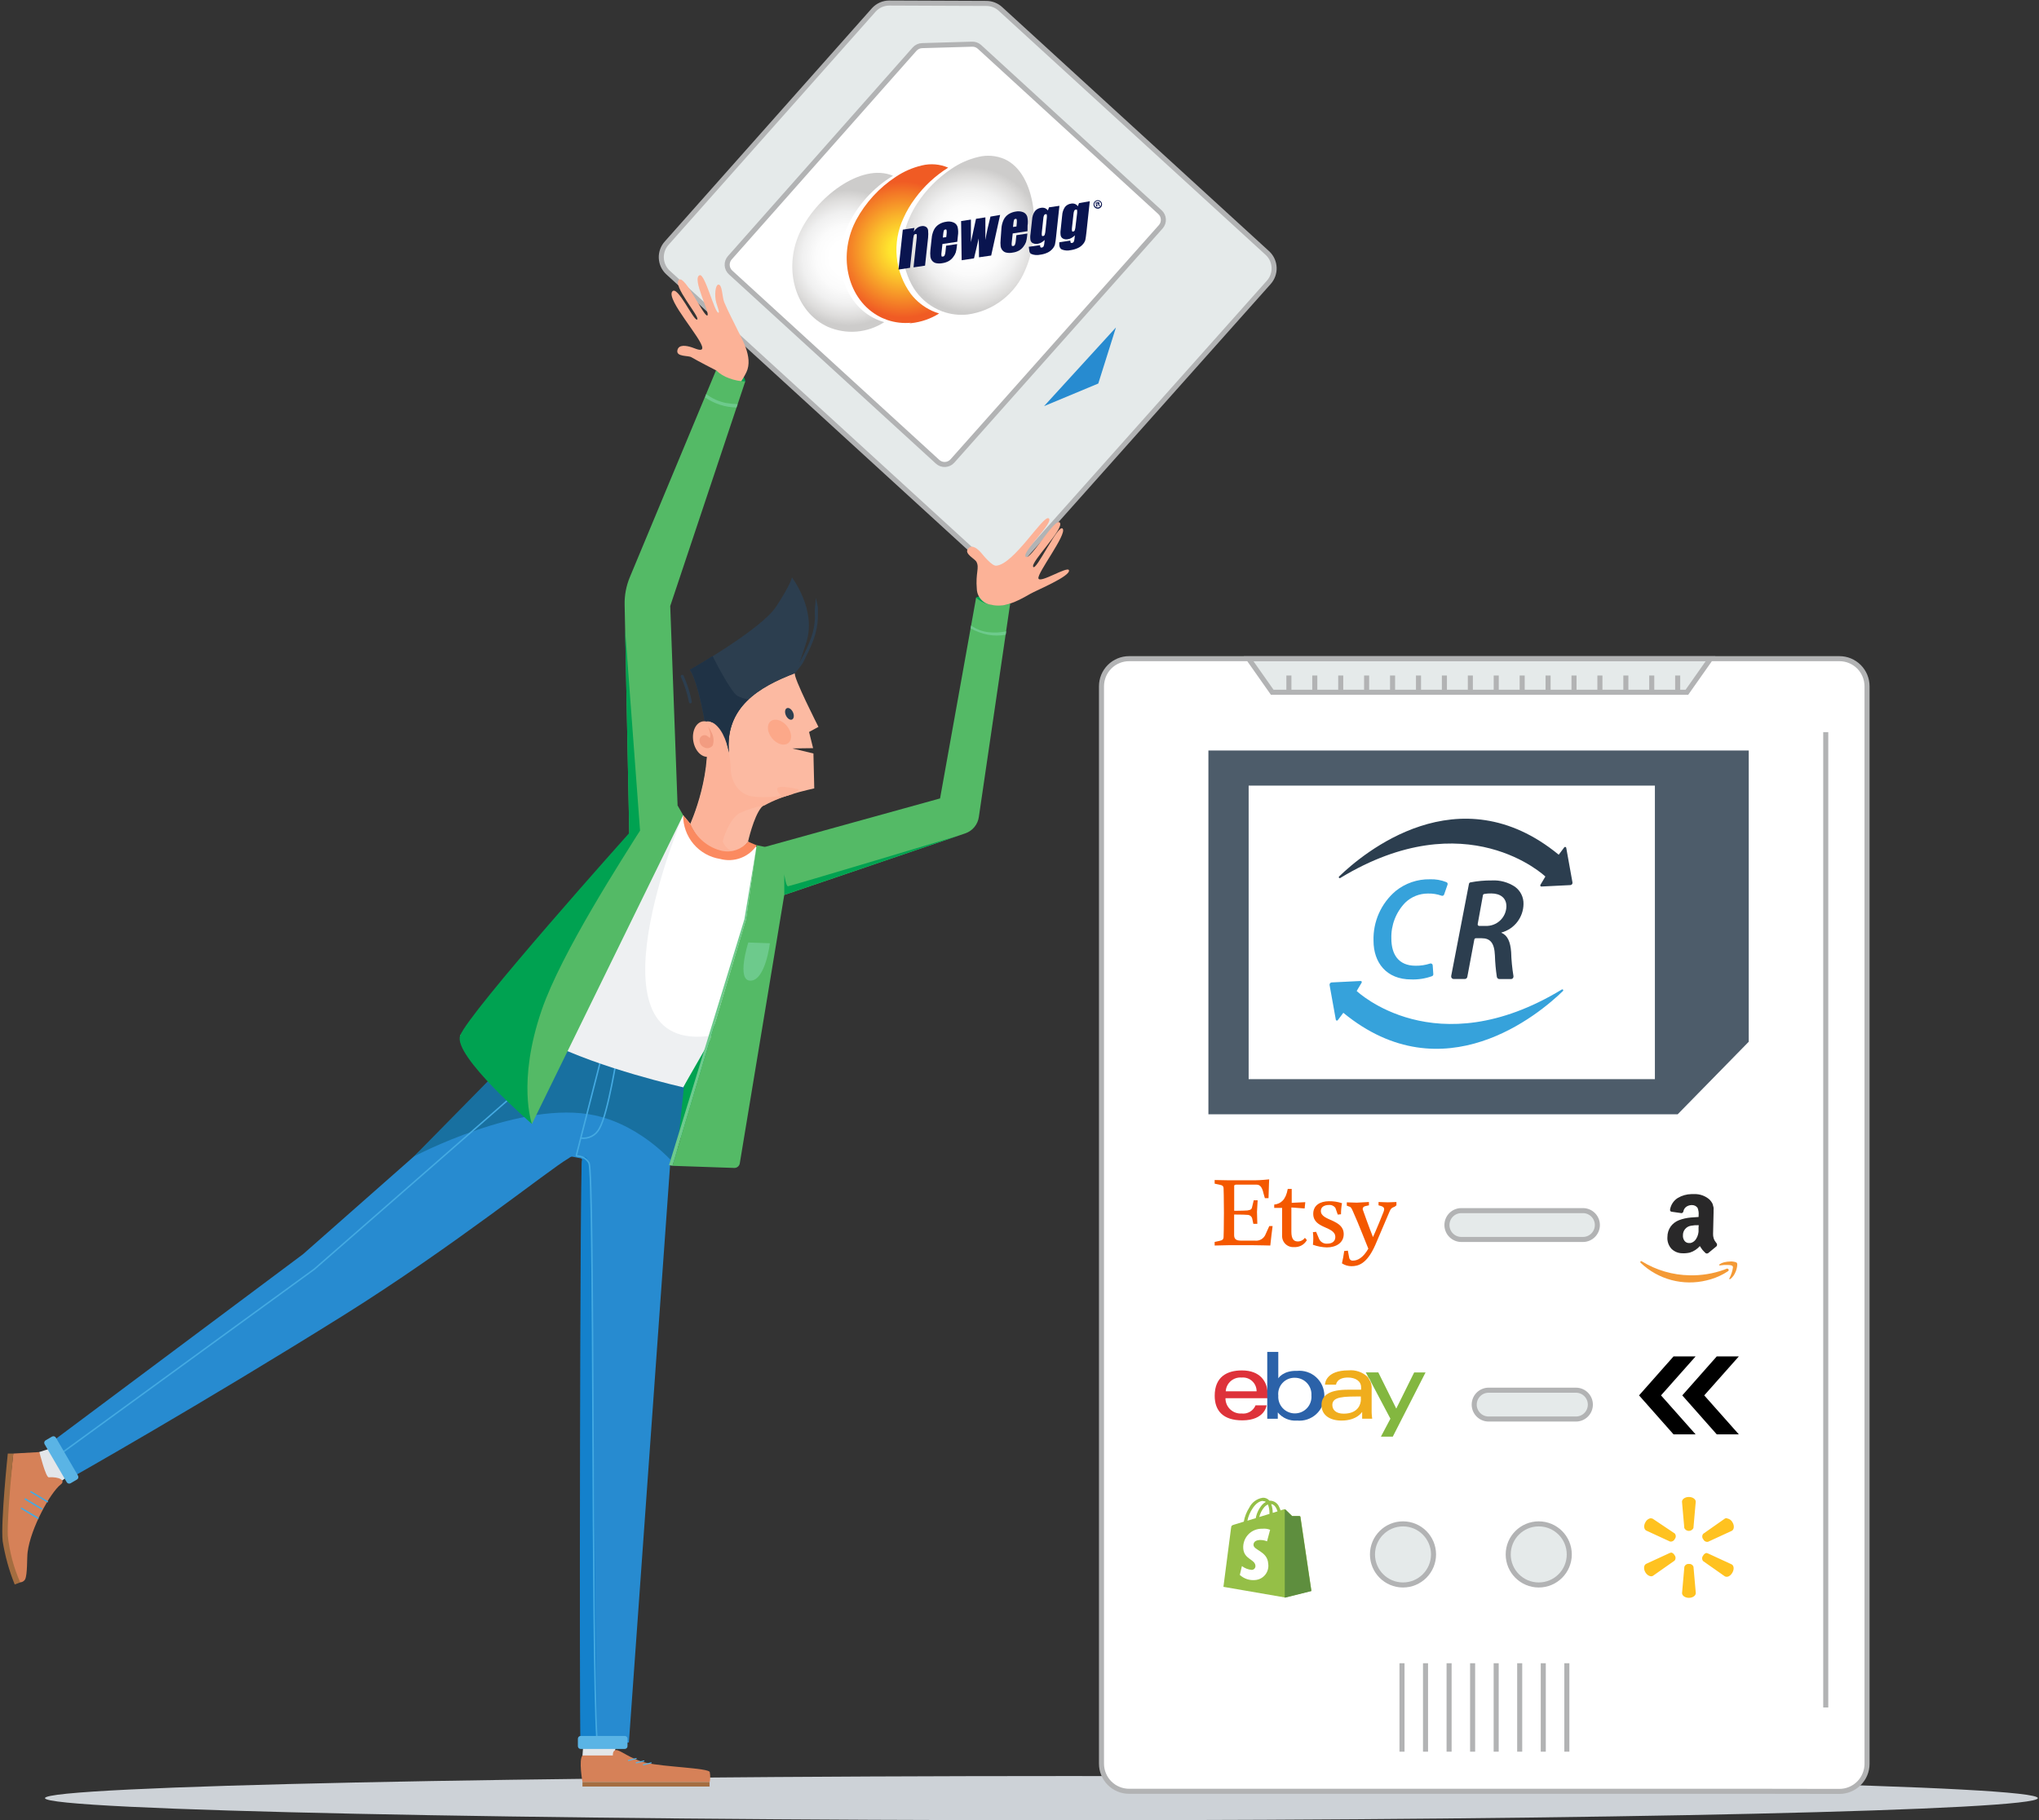 <svg width="448" height="400" viewBox="0 0 448 400" fill="none" xmlns="http://www.w3.org/2000/svg">
<rect x="0" y="0" width="448" height="400" fill="#333333" stroke="none"/>
<g clip-path="url(#clip0_11337_365251)">
<path d="M447.744 395.168C447.744 397.839 352.447 400.024 234.88 400.024C117.314 400.024 9.888 397.863 9.888 395.168C9.888 392.473 117.314 390.312 234.88 390.312C352.447 390.312 447.744 392.498 447.744 395.168Z" fill="#CDD2D7"/>
<path d="M278.544 55.685L219.816 1.967C218.979 1.195 217.885 0.762 216.747 0.753L195.412 0.668C194.772 0.665 194.137 0.796 193.55 1.053C192.963 1.31 192.436 1.688 192.004 2.161L146.496 53.415C145.676 54.313 145.246 55.501 145.301 56.716C145.355 57.932 145.89 59.076 146.787 59.897L217.135 124.237C218.033 125.058 219.22 125.488 220.434 125.434C221.649 125.379 222.792 124.844 223.612 123.946L278.787 62.034C279.573 61.149 279.986 59.994 279.941 58.81C279.896 57.627 279.396 56.507 278.544 55.685Z" fill="#E5EAEA" stroke="#B2B3B4" stroke-width="1.11" stroke-miterlimit="10"/>
<path d="M254.857 46.617L215.183 10.283C214.956 10.082 214.691 9.927 214.403 9.83C214.116 9.732 213.812 9.692 213.509 9.712L202.593 10.028C202.28 10.038 201.971 10.112 201.688 10.245C201.404 10.379 201.151 10.569 200.943 10.805L160.348 56.656C159.948 57.107 159.742 57.697 159.774 58.3C159.805 58.901 160.073 59.467 160.518 59.873L206.001 101.476C206.226 101.681 206.488 101.84 206.775 101.943C207.061 102.045 207.365 102.09 207.668 102.074C207.972 102.059 208.269 101.982 208.543 101.85C208.817 101.718 209.062 101.533 209.264 101.306L255.027 49.846C255.43 49.394 255.638 48.801 255.607 48.196C255.575 47.591 255.305 47.023 254.857 46.617Z" fill="white" stroke="#B2B3B4" stroke-width="1.11" stroke-miterlimit="10"/>
<path d="M245.19 71.965L229.398 89.252L241.309 84.287L245.19 71.965Z" fill="#278BD0"/>
<path d="M186.195 49.772C188.361 45.152 191.842 41.275 196.201 38.628C189.203 35.653 179.063 43.483 175.582 51.435C172.101 59.386 174.854 68.612 181.865 71.817C183.859 72.686 186.036 73.047 188.203 72.869C190.37 72.691 192.459 71.979 194.285 70.798C193.67 70.627 193.07 70.408 192.49 70.142C185.455 66.913 182.653 57.784 186.195 49.772Z" fill="url(#paint0_radial_11337_365251)"/>
<path d="M200.131 64.608C198.388 62.225 197.318 59.416 197.034 56.477C196.75 53.538 197.263 50.576 198.518 47.903C199.201 46.382 200.052 44.94 201.053 43.606C203.03 40.912 205.499 38.617 208.33 36.844C206.506 36.058 204.475 35.887 202.545 36.359C200.507 36.839 198.572 37.682 196.832 38.847C193.169 41.255 190.163 44.539 188.087 48.401C187.905 48.765 187.723 49.13 187.565 49.481C184.024 57.542 186.825 66.659 193.836 69.876C194.2 70.034 194.552 70.18 194.928 70.313C196.634 70.896 198.446 71.103 200.24 70.92L199.731 71.017H200.204C202.385 70.787 204.484 70.061 206.341 68.893C205.811 68.734 205.292 68.54 204.788 68.31C202.963 67.466 201.365 66.197 200.131 64.608Z" fill="url(#paint1_radial_11337_365251)"/>
<path d="M220.738 34.974C218.915 34.181 216.882 34.01 214.953 34.489C212.811 34.994 210.783 35.895 208.973 37.147C206.014 39.143 203.482 41.71 201.526 44.698C200.902 45.653 200.354 46.655 199.889 47.697C198.737 50.18 198.215 52.91 198.369 55.644C198.524 58.377 199.35 61.031 200.774 63.369C202.086 65.423 203.96 67.057 206.171 68.079C206.45 68.212 206.729 68.322 207.02 68.431C208.795 69.084 210.695 69.321 212.575 69.123C215.372 68.745 218.02 67.636 220.251 65.908C222.483 64.179 224.22 61.892 225.287 59.278C228.828 51.229 227.749 38.179 220.738 34.974Z" fill="url(#paint2_radial_11337_365251)"/>
<path d="M200.919 50.088L200.774 50.902C200.97 50.581 201.225 50.301 201.526 50.076C201.802 49.877 202.123 49.748 202.46 49.7C202.809 49.624 203.173 49.685 203.479 49.87C203.6 49.955 203.701 50.065 203.777 50.193C203.852 50.321 203.899 50.463 203.915 50.61C203.97 51.151 203.97 51.696 203.915 52.237L203.248 58.38L200.713 58.756L201.368 52.686C201.423 52.321 201.444 51.951 201.429 51.581C201.429 51.46 201.307 51.411 201.138 51.436C201.059 51.445 200.984 51.476 200.922 51.525C200.86 51.574 200.813 51.64 200.786 51.715C200.683 52.113 200.618 52.519 200.592 52.929L199.949 58.853L197.414 59.242L198.36 50.477L200.919 50.088Z" fill="#09144F"/>
<path d="M207.905 52.104L207.978 51.461C208.018 51.17 208.018 50.877 207.978 50.587C207.974 50.558 207.964 50.531 207.949 50.507C207.933 50.483 207.912 50.462 207.888 50.447C207.864 50.432 207.836 50.423 207.808 50.42C207.779 50.416 207.75 50.419 207.723 50.429C207.653 50.433 207.584 50.455 207.525 50.493C207.466 50.532 207.417 50.585 207.384 50.647C207.297 50.948 207.244 51.257 207.226 51.57L207.165 52.213L207.905 52.104ZM210.331 53.136L207.068 53.621L206.862 55.515C206.819 55.764 206.819 56.019 206.862 56.268C206.862 56.377 206.996 56.413 207.153 56.389C207.238 56.381 207.32 56.351 207.39 56.302C207.46 56.253 207.516 56.187 207.554 56.11C207.665 55.823 207.731 55.52 207.748 55.212L207.869 53.998L210.295 53.633L210.222 54.277C210.181 54.688 210.104 55.094 209.991 55.491C209.862 55.852 209.674 56.188 209.434 56.486C209.172 56.848 208.837 57.15 208.451 57.373C208.018 57.61 207.545 57.766 207.056 57.834C206.6 57.924 206.13 57.924 205.674 57.834C205.33 57.761 205.022 57.572 204.8 57.3C204.604 57.045 204.474 56.744 204.424 56.426C204.368 55.938 204.368 55.445 204.424 54.957L204.703 52.395C204.75 51.752 204.915 51.122 205.188 50.538C205.432 50.043 205.805 49.624 206.268 49.324C206.746 49.02 207.284 48.821 207.845 48.741C208.418 48.614 209.017 48.673 209.555 48.911C209.757 49.003 209.938 49.138 210.084 49.305C210.23 49.473 210.339 49.669 210.404 49.882C210.548 50.52 210.568 51.179 210.464 51.825L210.331 53.136Z" fill="#09144F"/>
<path d="M219.743 47.236L217.778 56.159L215.098 56.547C215.098 56.547 215.098 56.547 215.098 56.462C215.098 55.431 215.098 54.035 215.037 52.408C214.867 53.197 214.673 53.998 214.467 54.836L214.006 56.778L211.289 57.191L211.168 48.584L213.327 48.256C213.327 48.475 213.327 50.138 213.327 53.209C213.4 52.869 213.776 51.157 214.443 48.086L216.505 47.77V52.736C216.747 51.23 217.123 49.531 217.621 47.6L219.743 47.236Z" fill="#09144F"/>
<path d="M223.334 49.772L223.395 49.129C223.433 48.839 223.433 48.545 223.395 48.255C223.391 48.226 223.381 48.199 223.365 48.175C223.35 48.151 223.329 48.131 223.305 48.116C223.28 48.1 223.253 48.091 223.224 48.088C223.196 48.084 223.167 48.088 223.14 48.097C223.069 48.1 223 48.122 222.941 48.16C222.881 48.199 222.833 48.252 222.8 48.315C222.714 48.616 222.661 48.925 222.643 49.238L222.57 49.881L223.334 49.772ZM225.76 50.804L222.509 51.302L222.303 53.196C222.26 53.444 222.26 53.699 222.303 53.948C222.303 54.057 222.437 54.094 222.594 54.069C222.68 54.062 222.762 54.033 222.832 53.984C222.902 53.935 222.958 53.868 222.994 53.79C223.107 53.507 223.172 53.208 223.189 52.904L223.31 51.69L225.736 51.326L225.663 51.969C225.622 52.38 225.545 52.786 225.432 53.183C225.3 53.542 225.112 53.878 224.874 54.179C224.612 54.539 224.277 54.841 223.892 55.065C223.459 55.301 222.986 55.453 222.497 55.514C222.037 55.61 221.562 55.61 221.102 55.514C220.759 55.442 220.45 55.253 220.229 54.98C220.032 54.73 219.902 54.433 219.853 54.118C219.799 53.63 219.799 53.137 219.853 52.649L220.035 50.136C220.082 49.497 220.246 48.871 220.52 48.291C220.76 47.797 221.129 47.378 221.587 47.077C222.067 46.776 222.604 46.578 223.164 46.494C223.733 46.379 224.324 46.434 224.862 46.652C225.065 46.746 225.246 46.883 225.393 47.052C225.539 47.222 225.648 47.421 225.711 47.636C225.853 48.273 225.873 48.932 225.772 49.578L225.76 50.804Z" fill="#09144F"/>
<path d="M229.992 47.94C230.031 47.69 230.031 47.436 229.992 47.187C229.992 47.082 229.903 47.041 229.725 47.066C229.655 47.076 229.589 47.104 229.532 47.146C229.474 47.189 229.429 47.244 229.398 47.308C229.294 47.546 229.237 47.802 229.228 48.061L228.913 50.987C228.877 51.236 228.877 51.49 228.913 51.739C228.913 51.849 229.034 51.897 229.179 51.873C229.256 51.862 229.329 51.832 229.39 51.785C229.452 51.739 229.501 51.677 229.531 51.606C229.632 51.291 229.693 50.965 229.713 50.635L229.992 47.94ZM232.77 45.232L232.042 51.982C231.993 52.577 231.907 53.169 231.787 53.754C231.679 54.091 231.502 54.401 231.266 54.665C230.969 55.017 230.601 55.303 230.186 55.502C229.666 55.749 229.108 55.908 228.537 55.976C227.906 56.116 227.249 56.069 226.645 55.842C226.505 55.776 226.387 55.674 226.301 55.546C226.216 55.417 226.167 55.268 226.159 55.114L226.038 54.24L228.537 53.876C228.496 54.272 228.609 54.45 228.876 54.41C228.956 54.403 229.033 54.379 229.102 54.339C229.171 54.299 229.231 54.245 229.277 54.179C229.382 53.937 229.443 53.678 229.458 53.414L229.531 52.735C229.314 52.961 229.065 53.153 228.791 53.305C228.555 53.441 228.296 53.531 228.027 53.572C227.66 53.652 227.277 53.609 226.936 53.451C226.805 53.382 226.69 53.286 226.6 53.169C226.51 53.051 226.447 52.916 226.414 52.771C226.341 52.333 226.341 51.886 226.414 51.448L226.766 48.267C226.799 47.603 227.013 46.961 227.384 46.41C227.723 45.995 228.211 45.729 228.743 45.669C229.027 45.618 229.32 45.643 229.592 45.742C229.851 45.846 230.074 46.024 230.235 46.252L230.489 45.56L232.77 45.232Z" fill="#09144F"/>
<path d="M236.652 46.932C236.687 46.682 236.687 46.429 236.652 46.179C236.652 46.07 236.53 46.033 236.373 46.058C236.301 46.065 236.233 46.09 236.174 46.131C236.115 46.171 236.066 46.225 236.033 46.288C235.937 46.529 235.879 46.783 235.863 47.041L235.536 49.991C235.498 50.24 235.498 50.494 235.536 50.744C235.536 50.853 235.657 50.901 235.802 50.877C235.878 50.867 235.949 50.837 236.009 50.79C236.069 50.743 236.115 50.681 236.142 50.61C236.244 50.296 236.306 49.969 236.324 49.639L236.652 46.932ZM239.441 44.225L238.713 50.986C238.616 51.909 238.519 52.492 238.459 52.759C238.353 53.097 238.175 53.407 237.937 53.669C237.642 54.02 237.273 54.302 236.858 54.495C236.336 54.74 235.78 54.904 235.208 54.98C234.577 55.122 233.918 55.071 233.316 54.835C232.855 54.616 232.673 54.094 232.746 53.244L235.172 52.868C235.172 53.269 235.245 53.451 235.511 53.402C235.592 53.393 235.669 53.367 235.738 53.325C235.807 53.283 235.866 53.226 235.912 53.159C236.013 52.916 236.075 52.658 236.094 52.395L236.166 51.715C235.95 51.944 235.7 52.141 235.426 52.297C235.19 52.432 234.931 52.523 234.662 52.565C234.295 52.646 233.911 52.603 233.571 52.443C233.442 52.374 233.329 52.28 233.239 52.165C233.149 52.05 233.085 51.917 233.049 51.775C232.978 51.341 232.978 50.898 233.049 50.464L233.377 47.344C233.41 46.681 233.624 46.038 233.995 45.487C234.335 45.073 234.822 44.808 235.354 44.747C235.634 44.694 235.924 44.719 236.191 44.819C236.446 44.924 236.665 45.102 236.821 45.329L237.076 44.637L239.441 44.225Z" fill="#09144F"/>
<path d="M241.042 44.007C241.165 43.986 241.29 43.99 241.412 44.019C241.533 44.048 241.647 44.1 241.748 44.174C241.848 44.248 241.933 44.34 241.997 44.447C242.061 44.554 242.104 44.673 242.121 44.796C242.139 44.918 242.132 45.042 242.101 45.161C242.07 45.28 242.015 45.391 241.939 45.488C241.829 45.637 241.677 45.749 241.503 45.811C241.328 45.873 241.14 45.882 240.96 45.836C240.781 45.791 240.619 45.693 240.496 45.555C240.372 45.418 240.292 45.246 240.266 45.063C240.242 44.89 240.267 44.713 240.338 44.553C240.407 44.401 240.516 44.271 240.654 44.177C240.771 44.096 240.903 44.038 241.042 44.007ZM241.115 44.189C241.011 44.2 240.911 44.232 240.821 44.284C240.731 44.337 240.653 44.408 240.593 44.493C240.479 44.65 240.431 44.846 240.46 45.039C240.506 45.218 240.616 45.373 240.77 45.476C240.923 45.578 241.109 45.621 241.291 45.596C241.474 45.57 241.641 45.478 241.761 45.338C241.88 45.197 241.944 45.017 241.939 44.833C241.92 44.693 241.861 44.563 241.77 44.456C241.687 44.352 241.578 44.273 241.454 44.226C241.346 44.186 241.229 44.174 241.115 44.189ZM240.86 45.488L240.727 44.517L241.187 44.456C241.23 44.438 241.275 44.429 241.321 44.429C241.367 44.429 241.412 44.438 241.454 44.456C241.484 44.477 241.509 44.505 241.528 44.536C241.546 44.567 241.559 44.602 241.563 44.638C241.577 44.669 241.584 44.702 241.584 44.736C241.584 44.769 241.577 44.802 241.563 44.833C241.517 44.891 241.453 44.933 241.381 44.954C241.417 44.945 241.455 44.945 241.491 44.954L241.624 45.112L241.77 45.294H241.527L241.418 45.148C241.375 45.084 241.321 45.026 241.26 44.978C241.209 44.959 241.153 44.959 241.102 44.978V45.379H240.908L240.86 45.488ZM240.981 44.905H241.139C241.194 44.921 241.253 44.921 241.309 44.905C241.317 44.889 241.322 44.87 241.322 44.851C241.322 44.832 241.317 44.813 241.309 44.796C241.306 44.778 241.3 44.761 241.289 44.746C241.279 44.731 241.264 44.719 241.248 44.711C241.196 44.698 241.142 44.698 241.09 44.711H240.908V44.978L240.981 44.905Z" fill="#09144F"/>
<path d="M214.468 131.387C214.468 130.622 221.963 131.46 221.951 132.783C221.939 134.106 214.371 134.422 214.468 131.387Z" fill="#00A251"/>
<path d="M163.732 83.872C163.732 83.872 163.938 82.756 161.694 81.165C159.45 79.575 160.845 85.329 163.732 83.872Z" fill="#00A251"/>
<path d="M8.602 319.114L12.398 317.9L15.115 324.225L11.283 327.236L8.068 324.516L8.602 319.114Z" fill="#E3E6E9"/>
<path d="M166.255 206.921C165.648 207.431 153.677 250.162 153.677 250.162L130.717 249.227L115.726 219.57L140.99 199.795L166.255 206.921Z" fill="#00A251"/>
<path d="M170.124 174.81C170.124 174.81 168.535 173.839 168.911 172.977C169.287 172.115 173.678 172.977 173.678 172.977C173.678 172.977 173.447 173.802 170.124 174.81Z" fill="#FCB399"/>
<path d="M128.194 382.933L127.976 385.81L134.816 386.053L135.144 384.887L135.423 382.229L128.194 382.933Z" fill="#E3E6E9"/>
<path d="M135.278 384.62C136.26 384.462 138.286 386.538 142.082 387.424C145.878 388.31 155.703 388.553 155.945 389.439C156.078 390.158 156.078 390.894 155.945 391.612H127.976C127.976 391.612 127.103 386.756 127.976 385.797H134.659C134.659 385.797 134.55 384.729 135.278 384.62Z" fill="#D68158"/>
<path d="M139.777 387.423L141.475 386.998" stroke="#5AB4E5" stroke-width="0.23" stroke-miterlimit="10" stroke-linecap="round"/>
<path d="M141.366 387.849L143.064 387.424" stroke="#5AB4E5" stroke-width="0.23" stroke-miterlimit="10" stroke-linecap="round"/>
<path d="M149.153 233.554L135.629 231.199L135.52 231.527L118.151 226.137L108.69 238.495L66.579 275.63L10.203 317.754L15.334 324.929C15.334 324.929 43.958 308.771 75.7 288.923C99.448 274.064 120.953 256.813 124.822 254.628C125.162 254.434 125.404 254.131 125.78 254.203L127.587 254.556C127.689 254.573 127.779 254.631 127.838 254.715C127.897 254.799 127.92 254.903 127.903 255.005C127.478 257.566 127.66 383.854 127.66 383.854L138.176 382.932L147.879 246.968L149.153 233.554Z" fill="#278BD0"/>
<path d="M129.48 257.36C129.104 252.055 127.855 255.066 127.855 255.066C127.43 257.627 127.273 378.586 127.539 382.835C129.274 382.604 131.178 382.277 131.178 382.277C131.178 382.277 129.856 262.617 129.48 257.36Z" fill="#1481CC"/>
<path d="M148.474 256.146C148.474 256.146 141.427 247.491 130.778 245.136C114.658 241.579 90.922 254.167 90.922 254.167L115.726 228.941L150.56 236.079L148.474 256.146Z" fill="#1870A0"/>
<path d="M135.665 231.49C135.665 231.49 133.615 244.662 131.711 247.988C131.331 248.736 130.723 249.344 129.975 249.724C129.227 250.103 128.378 250.235 127.551 250.1" stroke="#44AAE2" stroke-width="0.32" stroke-miterlimit="10"/>
<path d="M132.585 230.652L126.641 253.863C126.634 253.882 126.631 253.903 126.632 253.923C126.634 253.944 126.64 253.964 126.651 253.981C126.661 253.999 126.676 254.014 126.693 254.025C126.71 254.036 126.73 254.043 126.75 254.045C127.293 254.044 127.826 254.187 128.295 254.46C128.764 254.733 129.152 255.127 129.419 255.599C130.632 258.258 129.928 362.549 131.153 382.227" stroke="#44AAE2" stroke-width="0.32" stroke-miterlimit="10"/>
<path d="M125.271 229.791L69.078 278.908L12.096 320.389" stroke="#44AAE2" stroke-width="0.32" stroke-miterlimit="10"/>
<path d="M137.254 381.5H127.587C127.246 381.5 126.969 381.777 126.969 382.119V383.746C126.969 384.088 127.246 384.365 127.587 384.365H137.254C137.596 384.365 137.873 384.088 137.873 383.746V382.119C137.873 381.777 137.596 381.5 137.254 381.5Z" fill="#5AB4E5"/>
<path d="M17.138 324.303L12.274 315.941C12.102 315.646 11.723 315.546 11.428 315.718L10.024 316.536C9.729 316.708 9.629 317.087 9.8 317.383L14.665 325.744C14.836 326.04 15.215 326.14 15.51 325.968L16.915 325.149C17.21 324.977 17.31 324.598 17.138 324.303Z" fill="#5AB4E5"/>
<path d="M138.079 386.89L139.777 386.465" stroke="#5AB4E5" stroke-width="0.23" stroke-miterlimit="10" stroke-linecap="round"/>
<path d="M166.764 186.477L164.339 184.972C164.339 184.972 162.944 189.912 157.352 188.237C152.901 186.902 151.664 181.05 151.664 181.05L150.075 179.145L138.577 191.017L115.726 223.26L150.087 238.944L168.693 202.064L166.764 186.477Z" fill="white"/>
<path d="M150.098 179.145C150.098 179.145 127.563 232.17 156.624 227.557L150.098 238.944C150.098 238.944 131.808 234.865 120.249 228.941C116.768 227.169 150.098 179.145 150.098 179.145Z" fill="#EEF0F2"/>
<path d="M116.866 247.018L150.099 179.145L148.862 176.984L141.014 181.622L101.062 227.57L116.866 247.018Z" fill="#54BA66"/>
<path d="M166.255 185.773L163.914 202.077L147.758 256.207L146.994 256.05L163.562 202.016L166.255 185.773Z" fill="#6DCA8C"/>
<path d="M147.697 64.073C146.351 65.858 154.308 74.525 154.308 76.456C154.308 77.415 152.488 76.456 152.003 76.334C150.875 75.97 149.08 75.594 148.825 77.026C148.571 78.459 151.251 78.094 151.906 78.507C153.192 79.272 157.328 81.396 157.328 81.396L159.754 86.167C161.561 86.167 163.198 83.436 163.987 81.821C165.624 78.446 162.701 73.991 161.779 71.964C161.427 71.175 160.045 68.626 159.123 66.416C158.65 65.287 158.723 62.386 157.789 62.556C157.206 62.665 156.915 64.838 157.376 66.513C157.716 67.727 158.153 68.686 157.849 68.723C157.049 68.832 154.878 60.055 153.725 60.48C151.918 61.148 156.151 68.978 155.411 69.33C154.672 69.682 150.56 60.553 149.213 61.463C147.576 62.677 153.895 69.718 153.18 70.216C152.464 70.713 148.85 62.531 147.697 64.073Z" fill="#FCB297"/>
<path d="M147.261 133.185L148.874 176.985C148.874 176.985 142.482 184.062 138.31 185.774L137.242 132.918C137.193 130.837 137.582 128.769 138.383 126.848L157.328 81.373C158.145 82.156 159.121 82.752 160.19 83.121C161.326 83.556 162.528 83.794 163.744 83.825L147.261 133.185Z" fill="#54BA66"/>
<path d="M206.547 175.467L168.013 186.138C168.013 186.138 167.552 193.276 171.203 197.063L212.077 183.151C212.865 182.882 213.562 182.399 214.092 181.756C214.621 181.113 214.961 180.335 215.073 179.509L221.938 132.735C220.609 133.035 219.236 133.089 217.887 132.893C216.61 132.764 215.41 132.223 214.467 131.352L206.547 175.467Z" fill="#54BA66"/>
<path d="M162.082 88.825C161.187 88.795 160.295 88.701 159.414 88.546C157.874 88.217 156.425 87.554 155.168 86.603L154.926 87.344C156.956 88.742 159.352 89.51 161.815 89.553L162.082 88.825Z" fill="#6DCA8C"/>
<path d="M168.353 186.198L168.705 186.538C171.883 191.794 170.985 190.714 172.344 196.504L162.556 255.575C162.541 255.739 162.493 255.897 162.415 256.041C162.338 256.186 162.231 256.313 162.103 256.415C161.975 256.517 161.828 256.592 161.67 256.635C161.512 256.679 161.347 256.69 161.185 256.668L147.746 256.207L163.902 202.064L166.255 185.736L168.353 186.198Z" fill="#54BA66"/>
<path d="M140.626 182.495L137.352 138.477L138.31 185.772L140.626 182.495Z" fill="#00A251"/>
<path d="M155.897 391.625H127.976V392.62H155.897V391.625Z" fill="#A46D40"/>
<path d="M230.405 113.906C229.192 113.154 222.763 124.067 218.87 124.322C217.924 124.383 216.032 122.028 215.704 121.639C214.94 120.729 213.618 119.478 212.696 120.583C211.774 121.688 214.164 122.756 214.54 123.472C215.243 124.796 214.309 125.9 214.625 129.481C214.667 130.352 215.019 131.178 215.618 131.811C216.216 132.443 217.022 132.84 217.888 132.929C220.483 133.5 222.86 132.553 226.378 130.501C227.833 129.676 235.196 126.641 234.868 125.33C234.626 124.322 228.5 128.268 228.161 127.126C227.821 125.985 234.431 117.475 233.498 116.201C232.564 114.926 227.627 125.633 227.009 124.577C226.39 123.521 233.874 116.213 232.867 114.865C231.86 113.518 226.305 123.363 225.359 122.356C224.413 121.348 231.739 114.72 230.405 113.906Z" fill="#FCB297"/>
<path d="M156.2 158.652C158.371 159.563 159.632 162.659 160.166 165.438C159.208 155.435 166.788 150.944 174.648 147.945C174.235 148.771 179.827 159.745 179.827 159.745L177.765 160.862L178.65 164.419L174.078 164.479L178.723 165.584L178.905 173.256C178.905 173.256 168.899 175.442 167.225 177.517C165.551 179.593 164.35 184.983 164.35 184.983C163.628 186.048 162.581 186.851 161.366 187.271C160.15 187.691 158.831 187.706 157.607 187.314C153.968 186.404 151.627 181.135 151.627 181.135C151.627 181.135 157.097 169.25 154.841 158.652C155.051 158.545 155.284 158.489 155.52 158.489C155.757 158.489 155.989 158.545 156.2 158.652Z" fill="#FCBAA2"/>
<path d="M179.706 135.758C179.706 135.018 179.706 134.265 179.706 133.525C179.592 132.786 179.43 132.056 179.221 131.34C179.221 132.08 179.148 132.821 179.063 133.549C178.978 134.277 179.063 135.006 179.063 135.722C179.006 137.164 178.745 138.59 178.287 139.959C177.799 141.329 177.215 142.664 176.54 143.953C176.261 144.499 175.958 145.045 175.655 145.591C176.079 144.462 176.601 142.957 177.22 140.966C179.379 133.937 174.005 126.896 174.005 126.896C174.005 126.896 173.775 128.39 170.488 133.367C167.201 138.344 151.555 147.242 151.555 147.242C151.555 147.242 152.962 148.626 154.696 157.707C154.696 158.01 154.805 158.338 154.854 158.666C155.062 158.56 155.293 158.505 155.527 158.505C155.761 158.505 155.991 158.56 156.2 158.666C158.371 159.576 159.633 162.672 160.166 165.452C159.208 155.449 166.789 150.957 174.648 147.959C175.146 147.4 175.594 146.805 176.043 146.223C176.492 145.64 176.759 144.924 177.098 144.268C177.787 142.952 178.383 141.589 178.881 140.189C179.365 138.759 179.643 137.267 179.706 135.758Z" fill="#2C3E4F"/>
<path d="M151.591 154.562C151.536 154.545 151.486 154.514 151.448 154.471C151.409 154.428 151.383 154.376 151.372 154.319C151.002 152.425 150.416 150.58 149.626 148.82C149.598 148.781 149.579 148.737 149.571 148.69C149.562 148.643 149.564 148.594 149.576 148.548C149.588 148.502 149.61 148.459 149.64 148.422C149.67 148.385 149.708 148.356 149.751 148.335C149.794 148.314 149.841 148.303 149.889 148.303C149.937 148.302 149.984 148.312 150.027 148.332C150.071 148.351 150.11 148.38 150.141 148.416C150.172 148.452 150.195 148.495 150.208 148.541C151.025 150.35 151.628 152.248 152.003 154.198C152.011 154.252 152.006 154.307 151.987 154.359C151.968 154.41 151.937 154.456 151.896 154.492C151.855 154.528 151.805 154.554 151.752 154.566C151.699 154.578 151.643 154.577 151.591 154.562Z" fill="#2C3E4F"/>
<path d="M174.027 158.126C174.453 157.93 174.541 157.213 174.224 156.525C173.907 155.837 173.305 155.438 172.88 155.635C172.454 155.831 172.365 156.548 172.682 157.236C172.999 157.924 173.601 158.323 174.027 158.126Z" fill="#2C3E4F"/>
<path d="M173.216 163.29C174.124 162.548 173.988 160.877 172.911 159.558C171.835 158.239 170.227 157.771 169.319 158.514C168.411 159.256 168.547 160.927 169.624 162.246C170.7 163.565 172.308 164.032 173.216 163.29Z" fill="#FCA889"/>
<path d="M164.399 174.811C160.821 173.597 160.566 169.433 160.566 169.433C160.535 167.661 160.303 165.897 159.875 164.177L159.802 163.91C159.571 163.109 159.196 160.05 158.844 159.333L156.139 158.69C155.949 158.603 155.742 158.559 155.533 158.559C155.323 158.559 155.117 158.603 154.926 158.69C157.182 169.288 151.712 181.172 151.712 181.172C151.712 181.172 154.138 186.441 157.692 187.351C158.762 187.645 159.895 187.624 160.954 187.291C160.767 187.09 160.55 186.918 160.311 186.781C159.622 186.358 159.093 185.717 158.807 184.96C158.807 184.62 160.178 179.898 162.592 178.66C164.294 177.863 166.098 177.308 167.953 177.009C170.06 175.85 172.311 174.976 174.648 174.411C170.961 175.175 166.521 175.503 164.399 174.811Z" fill="#FCB399"/>
<path d="M162.071 152.959C160.494 152.085 156.576 144.182 156.576 144.182C153.702 145.978 151.555 147.192 151.555 147.192C151.555 147.192 152.962 148.576 154.696 157.657C154.696 157.96 154.805 158.288 154.854 158.616C155.062 158.51 155.293 158.455 155.527 158.455C155.761 158.455 155.991 158.51 156.2 158.616C158.371 159.526 159.633 162.622 160.166 165.402C159.875 163.247 160.114 161.053 160.862 159.011C161.61 156.97 162.845 155.142 164.46 153.687C163.626 153.592 162.816 153.345 162.071 152.959Z" fill="#1F3245"/>
<path d="M155.702 166.298C157.201 166.044 158.122 164.102 157.76 161.96C157.398 159.818 155.889 158.288 154.389 158.542C152.89 158.796 151.969 160.738 152.331 162.88C152.693 165.022 154.202 166.552 155.702 166.298Z" fill="#FCB399"/>
<path d="M153.701 162.55C153.663 162.9 153.739 163.254 153.919 163.558C154.098 163.862 154.37 164.1 154.695 164.237C155.008 164.413 155.375 164.469 155.726 164.392C156.077 164.316 156.388 164.114 156.6 163.824C156.89 162.932 156.825 161.962 156.418 161.117C156.189 160.578 155.895 160.068 155.544 159.6C155.799 160.164 155.979 160.76 156.078 161.372C156.078 162.112 155.92 162.197 155.92 162.197C155.686 161.899 155.363 161.683 154.999 161.578C154.849 161.553 154.696 161.558 154.549 161.593C154.401 161.628 154.263 161.694 154.141 161.785C154.02 161.875 153.918 161.99 153.842 162.122C153.767 162.253 153.718 162.399 153.701 162.55Z" fill="#F29C81"/>
<path d="M172.016 175.126C172.016 175.126 170.487 174.094 170.803 173.257C171.118 172.419 175.521 173.475 175.521 173.475C175.521 173.475 175.339 174.301 172.016 175.126Z" fill="#FCB399"/>
<path d="M138.661 182.616C138.552 182.798 140.638 182.494 140.638 182.494C136.999 188.37 123.378 209.274 119.012 221.996C113.566 237.863 116.877 247.004 116.877 247.004C116.877 247.004 99.411 231.951 101.109 227.581C102.977 222.458 138.661 182.616 138.661 182.616Z" fill="#00A251"/>
<path d="M150.099 179.145C150.072 181.462 150.882 183.712 152.379 185.481C153.876 187.249 155.961 188.418 158.25 188.771C159.732 189.172 161.302 189.098 162.74 188.56C164.177 188.023 165.411 187.048 166.267 185.773L164.363 184.972C163.692 185.79 162.812 186.411 161.817 186.77C160.822 187.129 159.749 187.212 158.711 187.011C157.148 186.659 155.694 185.934 154.471 184.898C153.248 183.863 152.294 182.547 151.688 181.063L150.099 179.145Z" fill="#FB8A60"/>
<path d="M164.411 207.127L169.154 207.297C169.154 207.297 168.196 215.394 164.945 215.515C161.694 215.637 164.411 207.127 164.411 207.127Z" fill="#6DCA8C"/>
<path d="M13.344 326.239C11.088 327.987 6.734 335.817 6.067 341.122C5.897 342.336 6.067 345.978 5.509 347.107C5.372 347.333 5.17 347.513 4.93 347.623C4.691 347.734 4.423 347.77 4.163 347.726C3.206 345.43 2.388 343.079 1.712 340.685C1.304 337.725 1.235 334.727 1.506 331.751C2.295 325.268 2.925 319.441 2.925 319.441L8.65 319.113C8.65 319.113 10.045 324.698 10.712 324.661C13.053 324.515 14.472 325.341 13.344 326.239Z" fill="#D68158"/>
<path d="M2.926 319.441H1.713C1.713 319.441 0.124 334.543 0.585 338.695C1.109 341.956 1.996 345.148 3.229 348.212L4.442 347.763C3.005 344.498 2.085 341.029 1.713 337.481C1.543 332.844 2.926 319.441 2.926 319.441Z" fill="#A46D40"/>
<path d="M6.795 327.855L10.397 330.016" stroke="#44AAE2" stroke-width="0.32" stroke-miterlimit="10" stroke-linecap="round"/>
<path d="M5.558 329.445L9.16 331.606" stroke="#44AAE2" stroke-width="0.32" stroke-miterlimit="10" stroke-linecap="round"/>
<path d="M4.721 331.484L8.335 333.645" stroke="#44AAE2" stroke-width="0.32" stroke-miterlimit="10" stroke-linecap="round"/>
<path d="M213.376 137.469C214.481 138.273 215.777 138.775 217.136 138.925C218.451 139.084 219.783 139.022 221.078 138.743L220.969 139.484C219.67 139.731 218.337 139.731 217.039 139.484C215.714 139.228 214.439 138.757 213.267 138.088L213.376 137.469Z" fill="#6DCA8C"/>
<path d="M172.319 196.662V192.134C172.319 192.134 172.671 194.768 173.132 194.768C173.593 194.768 210.562 183.648 210.562 183.648L172.319 196.662Z" fill="#00A251"/>
<path d="M387.936 393.664H248.077C246.469 393.664 244.926 393.025 243.789 391.887C242.652 390.748 242.013 389.204 242.013 387.595V150.824C242.013 149.214 242.652 147.67 243.789 146.532C244.926 145.393 246.469 144.754 248.077 144.754H404.153C405.761 144.754 407.304 145.393 408.441 146.532C409.578 147.67 410.217 149.214 410.217 150.824V387.619C410.217 389.229 409.578 390.773 408.441 391.911C407.304 393.049 405.761 393.689 404.153 393.689L387.936 393.664Z" fill="white" stroke="#B2B3B4" stroke-width="1.11" stroke-miterlimit="10"/>
<path d="M285.749 333.366C285.741 333.318 285.718 333.275 285.683 333.242C285.648 333.209 285.603 333.188 285.555 333.184H283.917L282.486 331.788C282.417 331.741 282.339 331.712 282.257 331.701C282.175 331.691 282.091 331.7 282.013 331.727L281.358 331.933C281.277 331.665 281.171 331.405 281.043 331.156C280.88 330.765 280.608 330.429 280.26 330.187C279.912 329.946 279.501 329.811 279.078 329.797H278.908L278.835 329.712C278.663 329.522 278.45 329.374 278.213 329.278C277.976 329.181 277.72 329.139 277.465 329.153C276.831 329.244 276.229 329.488 275.711 329.865C275.193 330.241 274.775 330.739 274.493 331.314C273.889 332.256 273.477 333.308 273.28 334.41L271.194 335.053C270.576 335.247 270.563 335.259 270.478 335.842C270.394 336.425 268.805 348.734 268.805 348.734L282.292 351.065L288.138 349.608L285.749 333.366ZM280.679 332.152L279.636 332.479C279.637 331.822 279.526 331.169 279.308 330.549C280.109 330.646 280.509 331.557 280.679 332.103V332.152ZM278.932 332.698L276.676 333.39C276.877 332.574 277.268 331.817 277.817 331.181C278.029 330.943 278.29 330.752 278.581 330.622C278.828 331.26 278.943 331.941 278.92 332.625L278.932 332.698ZM277.489 329.894C277.716 329.881 277.941 329.941 278.132 330.064C277.822 330.229 277.543 330.447 277.307 330.707C276.591 331.541 276.109 332.551 275.912 333.633L274.069 334.203C274.408 332.455 275.827 329.894 277.477 329.845L277.489 329.894Z" fill="#95BF47"/>
<path d="M285.531 333.184H283.893L282.462 331.788C282.412 331.741 282.349 331.711 282.28 331.703V351.126L288.126 349.67L285.701 333.427C285.708 333.373 285.695 333.317 285.663 333.272C285.632 333.227 285.584 333.196 285.531 333.184Z" fill="#5E8E3E"/>
<path d="M279.066 336.195L278.387 338.732C277.865 338.516 277.302 338.416 276.737 338.441C275.415 338.526 275.403 339.352 275.415 339.558C275.488 340.699 278.472 340.942 278.642 343.6C278.712 344.033 278.691 344.476 278.58 344.9C278.469 345.324 278.271 345.721 277.998 346.064C277.725 346.407 277.383 346.689 276.995 346.892C276.606 347.095 276.18 347.214 275.743 347.242C275.139 347.298 274.53 347.226 273.956 347.031C273.381 346.837 272.854 346.524 272.407 346.113L272.868 344.171C273.49 344.649 274.234 344.939 275.015 345.009C275.129 345.007 275.242 344.983 275.346 344.936C275.45 344.889 275.544 344.822 275.621 344.738C275.699 344.654 275.758 344.555 275.795 344.447C275.833 344.339 275.848 344.224 275.84 344.11C275.743 342.629 273.317 342.714 273.159 340.274C273.123 339.709 273.206 339.143 273.402 338.612C273.598 338.081 273.903 337.597 274.297 337.191C274.691 336.785 275.166 336.466 275.691 336.255C276.215 336.044 276.779 335.945 277.344 335.965C277.928 335.901 278.519 335.98 279.066 336.195Z" fill="white"/>
<path d="M371.065 328.984C370.228 328.984 369.561 329.458 369.561 330.028L370.07 335.819C370.162 336.006 370.305 336.163 370.482 336.273C370.659 336.383 370.863 336.442 371.071 336.442C371.279 336.442 371.483 336.383 371.66 336.273C371.837 336.163 371.979 336.006 372.072 335.819L372.581 330.028C372.581 329.458 371.914 328.984 371.065 328.984ZM362.744 333.634C362.486 333.673 362.241 333.774 362.03 333.928C361.818 334.083 361.648 334.286 361.531 334.52C361.107 335.248 361.18 336.062 361.677 336.353L366.941 338.781C367.151 338.818 367.366 338.782 367.553 338.681C367.74 338.58 367.888 338.418 367.972 338.223C368.114 338.052 368.192 337.837 368.192 337.616C368.192 337.394 368.114 337.179 367.972 337.009L363.157 333.78C363.031 333.709 362.888 333.675 362.744 333.682V333.634ZM379.397 333.634C379.254 333.627 379.111 333.66 378.985 333.731L374.231 337.069C374.088 337.24 374.011 337.454 374.011 337.676C374.011 337.898 374.088 338.113 374.231 338.283C374.315 338.479 374.462 338.64 374.649 338.742C374.836 338.843 375.052 338.878 375.262 338.842L380.525 336.414C381.023 336.122 381.096 335.309 380.671 334.581C380.555 334.346 380.384 334.143 380.173 333.989C379.962 333.835 379.717 333.734 379.458 333.695L379.397 333.634ZM367.111 341.27C367.047 341.258 366.981 341.258 366.917 341.27L361.653 343.698C361.155 343.989 361.083 344.802 361.507 345.531C361.932 346.259 362.72 346.599 363.169 346.32L367.923 342.981C368.066 342.811 368.143 342.596 368.143 342.374C368.143 342.152 368.066 341.938 367.923 341.767C367.844 341.606 367.726 341.468 367.58 341.364C367.434 341.26 367.264 341.194 367.087 341.173L367.111 341.27ZM375.043 341.27C374.865 341.291 374.696 341.357 374.55 341.461C374.403 341.565 374.285 341.704 374.206 341.864C374.064 342.035 373.986 342.25 373.986 342.471C373.986 342.693 374.064 342.908 374.206 343.078L378.961 346.417C379.458 346.708 380.174 346.417 380.622 345.628C381.071 344.839 380.974 344.086 380.477 343.795L375.213 341.367C375.149 341.355 375.083 341.355 375.019 341.367L375.043 341.27ZM371.077 343.698C370.866 343.674 370.653 343.722 370.472 343.835C370.292 343.947 370.155 344.117 370.082 344.317L369.573 350.107C369.573 350.678 370.24 351.151 371.077 351.151C371.914 351.151 372.593 350.678 372.593 350.107L372.084 344.317C372.011 344.117 371.874 343.947 371.694 343.835C371.513 343.722 371.3 343.674 371.089 343.698H371.077Z" fill="#FFC220"/>
<path d="M360.451 277.22C360.516 277.114 360.621 277.114 360.767 277.22C363.923 279.159 367.543 280.211 371.246 280.267C373.81 280.329 376.363 279.917 378.778 279.053L379.057 278.943L379.324 278.834C379.4 278.793 379.489 278.783 379.572 278.806C379.656 278.828 379.727 278.882 379.773 278.955C379.878 279.109 379.837 279.251 379.651 279.38C379.465 279.51 379.162 279.696 378.742 279.939C377.561 280.592 376.296 281.079 374.982 281.383C372.443 282.009 369.788 281.987 367.26 281.319C364.731 280.65 362.411 279.358 360.512 277.559C360.481 277.537 360.455 277.508 360.436 277.474C360.417 277.441 360.406 277.404 360.403 277.365C360.4 277.312 360.417 277.26 360.451 277.22Z" fill="#F49A36"/>
<path d="M377.214 273.312L376.777 272.705C376.661 272.515 376.571 272.311 376.511 272.098C376.419 271.799 376.378 271.487 376.389 271.175L376.498 266.477C376.498 266.477 376.498 266.259 376.498 265.979C376.516 265.798 376.516 265.615 376.498 265.433C376.498 265.352 376.462 265.198 376.389 264.972C376.359 264.796 376.306 264.624 376.232 264.462C376.155 264.323 376.07 264.189 375.977 264.061C375.87 263.911 375.753 263.769 375.625 263.636C374.685 262.804 373.459 262.369 372.205 262.422H371.647C370.578 262.437 369.532 262.735 368.615 263.284C368.174 263.564 367.797 263.933 367.509 264.368C367.22 264.803 367.027 265.294 366.941 265.809C366.936 265.854 366.936 265.899 366.941 265.943C366.941 266.121 367.046 266.238 367.256 266.295L369.476 266.611C369.581 266.59 369.676 266.537 369.748 266.458C369.82 266.379 369.865 266.28 369.876 266.174C369.957 265.788 370.177 265.447 370.495 265.214C370.824 264.986 371.211 264.856 371.611 264.838H371.768C372.004 264.833 372.238 264.886 372.45 264.992C372.661 265.097 372.843 265.253 372.981 265.445C373.195 265.976 373.274 266.551 373.212 267.12V267.448L371.501 267.57C370.614 267.644 369.74 267.84 368.906 268.152C368.174 268.431 367.538 268.916 367.074 269.548C366.606 270.212 366.356 271.006 366.359 271.818C366.317 272.296 366.375 272.777 366.53 273.23C366.685 273.684 366.932 274.1 367.256 274.453C367.576 274.767 367.956 275.014 368.372 275.181C368.788 275.348 369.234 275.43 369.682 275.424C370.233 275.449 370.784 275.396 371.319 275.266C372.156 275.001 372.904 274.51 373.478 273.846L373.745 274.234C373.827 274.368 373.916 274.498 374.012 274.623L374.291 274.938C374.42 275.084 374.574 275.238 374.752 275.4C374.836 275.451 374.932 275.478 375.031 275.478C375.129 275.478 375.226 275.451 375.31 275.4L377.093 273.931C377.138 273.902 377.176 273.863 377.204 273.816C377.231 273.77 377.247 273.718 377.25 273.664C377.275 273.545 377.262 273.422 377.214 273.312ZM373.199 269.767C373.199 270.18 373.199 270.475 373.199 270.653C373.178 270.892 373.133 271.127 373.066 271.357C372.992 271.639 372.877 271.909 372.726 272.158C372.598 272.411 372.417 272.633 372.195 272.809C371.973 272.985 371.716 273.111 371.441 273.178H371.125C370.932 273.185 370.74 273.146 370.565 273.064C370.389 272.981 370.237 272.858 370.119 272.705C369.861 272.355 369.737 271.924 369.767 271.491C369.752 270.984 369.923 270.49 370.247 270.101C370.571 269.712 371.025 269.455 371.526 269.378C372.089 269.269 372.663 269.228 373.236 269.257L373.199 269.767Z" fill="#292829"/>
<path d="M377.711 277.997C377.742 277.938 377.783 277.885 377.832 277.839C378.121 277.645 378.441 277.501 378.778 277.415C379.251 277.298 379.735 277.237 380.222 277.232C380.342 277.214 380.465 277.214 380.585 277.232C381.168 277.297 381.515 277.402 381.629 277.548C381.686 277.656 381.712 277.778 381.701 277.9V277.997C381.668 278.548 381.532 279.087 381.301 279.588C381.073 280.152 380.711 280.652 380.246 281.044C380.195 281.089 380.131 281.115 380.064 281.117H379.991C379.918 281.077 379.918 281.004 379.991 280.899C380.374 280.17 380.632 279.382 380.755 278.568C380.767 278.457 380.741 278.346 380.683 278.252C380.553 278.09 380.193 278.005 379.603 277.997H378.827L377.929 278.094C377.878 278.113 377.822 278.113 377.772 278.094C377.764 278.084 377.759 278.071 377.759 278.058C377.759 278.045 377.764 278.032 377.772 278.022C377.75 278.018 377.729 278.01 377.711 277.997Z" fill="#F49A36"/>
<path d="M377.202 298.088H382.053L374.448 306.658L382.053 315.229H377.202L369.621 306.658L377.202 298.088Z" fill="black"/>
<path d="M367.705 298.088H372.556L364.951 306.658L372.556 315.229H367.705L360.124 306.658L367.705 298.088Z" fill="black"/>
<path d="M370.64 152.134H279.527L274.348 144.777H375.819L370.64 152.134Z" fill="#E5EAEA" stroke="#B2B3B4" stroke-width="1.11" stroke-miterlimit="10"/>
<path d="M384.224 228.941L368.614 244.881H265.506V164.941H384.224V228.941Z" fill="#4D5C6A"/>
<path d="M363.605 172.65H274.348V237.16H363.605V172.65Z" fill="white"/>
<path d="M294.227 192.62C299.382 187.618 320.474 169.761 342.476 187.837L343.689 186.222C343.717 186.183 343.755 186.153 343.8 186.136C343.845 186.119 343.893 186.115 343.94 186.126C343.986 186.136 344.029 186.16 344.062 186.194C344.095 186.229 344.117 186.272 344.126 186.319L345.497 193.931C345.509 194 345.506 194.071 345.489 194.139C345.472 194.207 345.44 194.271 345.397 194.326C345.353 194.381 345.298 194.426 345.236 194.458C345.174 194.491 345.106 194.51 345.036 194.514L338.668 194.829C338.625 194.831 338.582 194.821 338.544 194.8C338.506 194.779 338.474 194.749 338.452 194.712C338.429 194.674 338.417 194.632 338.417 194.589C338.417 194.545 338.428 194.503 338.45 194.465L339.541 192.632C339.541 192.632 322.257 176.11 294.506 192.936C294.464 192.973 294.41 192.991 294.354 192.988C294.298 192.985 294.246 192.959 294.209 192.917C294.172 192.875 294.153 192.821 294.157 192.765C294.16 192.709 294.185 192.657 294.227 192.62Z" fill="#2C3E4F"/>
<path d="M343.399 217.797C338.244 222.799 317.152 240.656 295.15 222.58L293.937 224.195C293.909 224.234 293.871 224.264 293.826 224.281C293.781 224.298 293.733 224.302 293.686 224.292C293.64 224.281 293.597 224.257 293.564 224.223C293.531 224.188 293.509 224.145 293.5 224.098L292.13 216.486C292.117 216.417 292.12 216.346 292.137 216.278C292.155 216.21 292.186 216.147 292.229 216.092C292.273 216.037 292.328 215.991 292.39 215.959C292.452 215.927 292.52 215.908 292.59 215.904L298.958 215.588C299.001 215.587 299.044 215.597 299.082 215.617C299.12 215.638 299.152 215.669 299.174 215.706C299.197 215.743 299.209 215.785 299.209 215.829C299.209 215.872 299.198 215.915 299.176 215.952L298.085 217.785C298.085 217.785 315.369 234.307 343.12 217.482C343.162 217.445 343.216 217.426 343.272 217.429C343.328 217.433 343.38 217.458 343.417 217.5C343.454 217.542 343.473 217.597 343.469 217.653C343.466 217.708 343.441 217.76 343.399 217.797Z" fill="#36A2DB"/>
<path d="M314.92 214.081C314.928 214.178 314.903 214.275 314.851 214.356C314.798 214.437 314.72 214.499 314.628 214.531C313.164 215.059 311.612 215.302 310.056 215.247C304.586 215.247 301.784 211.508 301.784 206.749C301.721 204.68 302.124 202.624 302.964 200.732C303.804 198.841 305.059 197.163 306.635 195.824C308.764 194.102 311.431 193.186 314.167 193.238C315.411 193.187 316.652 193.402 317.806 193.869C317.908 193.912 317.99 193.993 318.035 194.094C318.08 194.196 318.085 194.31 318.049 194.415L317.297 196.576C317.278 196.632 317.248 196.683 317.209 196.727C317.169 196.771 317.122 196.806 317.069 196.831C317.015 196.856 316.958 196.87 316.899 196.872C316.84 196.874 316.782 196.864 316.727 196.843C315.763 196.498 314.742 196.338 313.719 196.37C311.876 196.367 310.104 197.076 308.77 198.349C307.756 199.391 306.962 200.627 306.435 201.982C305.908 203.338 305.659 204.785 305.701 206.239C305.701 209.723 307.254 212.236 311.014 212.236C312.105 212.253 313.191 212.089 314.228 211.751C314.291 211.732 314.357 211.728 314.421 211.739C314.485 211.749 314.546 211.774 314.6 211.811C314.653 211.849 314.698 211.897 314.73 211.954C314.762 212.011 314.781 212.074 314.786 212.139L314.92 214.081Z" fill="#36A2DB"/>
<path d="M322.755 194.235C322.77 194.157 322.808 194.085 322.864 194.029C322.921 193.973 322.992 193.935 323.07 193.919C324.612 193.62 326.181 193.477 327.752 193.494C329.574 193.389 331.38 193.884 332.895 194.903C333.483 195.337 333.958 195.907 334.279 196.564C334.6 197.221 334.758 197.947 334.738 198.678C334.719 200.108 334.236 201.493 333.36 202.623C332.485 203.753 331.266 204.567 329.887 204.942V205.003C331.245 205.549 331.864 207.018 332.021 209.227C332.072 210.997 332.242 212.761 332.531 214.508C332.545 214.589 332.541 214.672 332.52 214.752C332.498 214.831 332.459 214.905 332.406 214.967C332.353 215.03 332.286 215.08 332.211 215.114C332.136 215.148 332.055 215.165 331.973 215.164H329.438C329.302 215.162 329.172 215.113 329.069 215.024C328.967 214.935 328.9 214.812 328.88 214.678C328.645 213.118 328.503 211.545 328.455 209.968C328.334 207.188 327.412 206.192 325.544 206.192H324.271C324.19 206.191 324.112 206.218 324.05 206.27C323.988 206.321 323.946 206.392 323.931 206.472L322.391 214.69C322.366 214.82 322.296 214.937 322.194 215.021C322.093 215.105 321.965 215.151 321.833 215.151H319.407C319.324 215.151 319.243 215.132 319.168 215.097C319.093 215.062 319.027 215.01 318.974 214.947C318.92 214.883 318.882 214.809 318.86 214.729C318.839 214.649 318.835 214.565 318.849 214.484L322.755 194.235ZM324.671 203.085C324.662 203.134 324.664 203.185 324.677 203.233C324.69 203.282 324.714 203.327 324.746 203.365C324.779 203.404 324.819 203.434 324.865 203.455C324.911 203.476 324.96 203.486 325.011 203.485H326.393C326.97 203.511 327.546 203.423 328.089 203.226C328.632 203.029 329.13 202.727 329.556 202.337C329.982 201.947 330.327 201.476 330.571 200.953C330.815 200.429 330.953 199.862 330.978 199.285V199.164C330.978 197.367 329.68 196.347 327.655 196.347C327.13 196.332 326.606 196.373 326.09 196.469C326.023 196.482 325.961 196.517 325.913 196.567C325.866 196.616 325.834 196.68 325.823 196.748L324.671 203.085Z" fill="#2C3E4F"/>
<path d="M271.171 260.711V266.089C271.171 266.089 273.063 266.089 274.082 266.016C274.882 265.871 275.028 265.798 275.173 264.997L275.464 263.783H276.325L276.18 266.332L276.253 268.954H275.379L275.161 267.934C275.128 267.669 274.998 267.426 274.797 267.251C274.595 267.076 274.336 266.982 274.069 266.987C273.342 266.915 271.158 266.915 271.158 266.915V271.431C271.158 272.292 271.595 272.644 272.614 272.644H275.67C276.18 272.717 276.7 272.612 277.142 272.347C277.583 272.082 277.92 271.672 278.096 271.188L278.885 269.44H279.612C279.54 269.804 279.176 273.009 279.103 273.725C279.103 273.725 276.338 273.652 275.185 273.652H270.006L266.877 273.725V272.936L267.896 272.717C268.624 272.572 268.842 272.353 268.842 271.77C268.842 271.77 268.915 269.804 268.915 266.526C268.915 263.248 268.842 261.294 268.842 261.294C268.842 260.638 268.624 260.493 267.896 260.347L266.877 260.129V259.327L269.933 259.388H275.743C276.956 259.388 278.86 259.182 278.86 259.182C278.86 259.182 278.788 260.396 278.715 263.321H277.914L277.623 262.302C277.332 260.99 276.908 260.347 276.095 260.347H271.522C271.171 260.42 271.171 260.493 271.171 260.711ZM282.936 261.282H283.809V264.341L286.793 264.195L286.647 265.579L283.736 265.361V270.714C283.736 272.244 284.246 272.827 285.119 272.827C285.429 272.834 285.736 272.764 286.013 272.625C286.29 272.485 286.529 272.279 286.708 272.025L287.144 272.535C286.866 273.031 286.453 273.439 285.953 273.709C285.452 273.98 284.886 274.103 284.318 274.065C283.975 274.093 283.629 274.047 283.304 273.931C282.979 273.814 282.683 273.63 282.435 273.39C282.187 273.15 281.993 272.859 281.866 272.538C281.739 272.217 281.682 271.873 281.699 271.528V265.458H279.964V264.729C281.42 264.559 282.511 263.685 282.936 261.294V261.282ZM289.17 270.714L289.752 272.098C289.884 272.485 290.143 272.815 290.487 273.035C290.83 273.256 291.238 273.353 291.644 273.312C292.857 273.312 293.391 272.657 293.391 271.855C293.391 269.427 288.539 270.107 288.539 266.757C288.539 264.863 290.068 263.989 292.02 263.989C292.984 263.972 293.944 264.12 294.859 264.426C294.711 265.227 294.638 266.04 294.64 266.854L293.925 266.927L293.415 265.47C293.253 265.241 293.032 265.059 292.776 264.944C292.521 264.829 292.239 264.784 291.96 264.814C291.086 264.814 290.213 265.179 290.213 266.126C290.213 268.383 295.235 267.874 295.235 271.224C295.235 273.118 293.561 274.138 291.523 274.138C290.48 274.107 289.448 273.91 288.467 273.555C288.579 272.636 288.579 271.706 288.467 270.787L289.17 270.714ZM294.834 277.695C295.052 276.781 295.222 275.858 295.344 274.927L296.144 274.854L296.435 276.383C296.449 276.483 296.482 276.579 296.532 276.666C296.583 276.753 296.65 276.829 296.73 276.89C296.81 276.951 296.901 276.995 296.998 277.021C297.096 277.047 297.197 277.053 297.296 277.039C298.242 277.039 299.48 276.456 300.644 274.417C300.122 273.203 298.606 269.185 297.224 266.126C296.86 265.324 296.787 265.251 296.29 265.106L295.914 264.96V264.232L298.097 264.305L300.777 264.159V264.887L300.122 265.033C299.613 265.106 299.407 265.385 299.407 265.688C299.405 265.79 299.43 265.891 299.48 265.98C299.625 266.417 300.79 269.682 301.663 271.868C302.378 270.338 303.761 266.927 303.98 266.344C304.055 266.158 304.104 265.961 304.125 265.761C304.125 265.385 303.907 265.179 303.409 265.033L302.888 264.887V264.159L304.926 264.232L306.818 264.159V264.887L306.454 265.179C305.726 265.47 305.653 265.543 305.362 266.126L302.172 273.604C300.28 277.901 298.315 278.265 296.933 278.265C296.195 278.267 295.474 278.052 294.859 277.646L294.834 277.695Z" fill="#F45800"/>
<path d="M272.856 301.172C269.606 301.172 266.889 302.568 266.889 306.744C266.889 310.046 268.744 312.146 272.953 312.146C277.938 312.146 278.29 308.844 278.29 308.844H275.864C275.619 309.438 275.187 309.936 274.632 310.26C274.078 310.585 273.433 310.718 272.795 310.641C272.338 310.669 271.88 310.603 271.45 310.446C271.019 310.29 270.626 310.046 270.294 309.731C269.961 309.415 269.698 309.035 269.519 308.613C269.34 308.191 269.25 307.736 269.254 307.278H278.472V305.591C278.253 303.721 276.98 301.172 272.856 301.172ZM269.314 305.761C269.339 305.331 269.449 304.911 269.638 304.525C269.828 304.139 270.093 303.795 270.417 303.513C270.742 303.232 271.119 303.018 271.528 302.885C271.936 302.751 272.367 302.702 272.795 302.738C273.215 302.697 273.639 302.745 274.039 302.879C274.439 303.012 274.807 303.229 275.118 303.514C275.429 303.799 275.677 304.146 275.845 304.533C276.013 304.92 276.098 305.339 276.095 305.761H269.314Z" fill="#DE323A"/>
<path d="M280.861 302.908V297.105H278.435V305.603C278.407 305.756 278.407 305.912 278.435 306.064V307.278V310.058C278.435 310.811 278.435 311.794 278.435 311.794H280.752C280.752 311.794 280.752 311.042 280.752 310.398C281.26 311.017 281.911 311.504 282.648 311.817C283.385 312.13 284.187 312.26 284.985 312.195C285.745 312.267 286.511 312.179 287.235 311.937C287.96 311.695 288.625 311.305 289.19 310.79C289.754 310.276 290.205 309.649 290.514 308.951C290.823 308.252 290.982 307.496 290.982 306.732C290.982 305.968 290.823 305.212 290.514 304.514C290.205 303.815 289.754 303.188 289.19 302.674C288.625 302.16 287.96 301.769 287.235 301.527C286.511 301.285 285.745 301.198 284.985 301.269C281.892 301.172 280.861 302.908 280.861 302.908ZM284.5 302.787C284.999 302.786 285.492 302.887 285.95 303.085C286.409 303.283 286.821 303.573 287.162 303.938C287.504 304.302 287.766 304.733 287.934 305.203C288.102 305.673 288.172 306.173 288.138 306.671C288.18 307.175 288.117 307.681 287.953 308.159C287.789 308.636 287.528 309.074 287.186 309.445C286.844 309.816 286.428 310.112 285.966 310.314C285.503 310.515 285.004 310.619 284.5 310.617C284.001 310.618 283.507 310.516 283.049 310.318C282.591 310.12 282.178 309.83 281.837 309.466C281.496 309.101 281.233 308.671 281.065 308.201C280.897 307.73 280.828 307.23 280.861 306.732C280.805 306.226 280.858 305.714 281.017 305.231C281.176 304.747 281.437 304.304 281.782 303.93C282.127 303.556 282.548 303.26 283.017 303.063C283.486 302.866 283.991 302.772 284.5 302.787Z" fill="#2B62A9"/>
<path d="M291.123 304.303H293.548C293.548 304.303 293.67 302.737 296.156 302.737C297.781 302.737 299.055 303.49 299.055 304.886V305.408H296.156C292.323 305.408 290.358 306.513 290.358 308.771C290.358 311.029 292.214 312.194 294.761 312.194C298.182 312.194 299.285 310.276 299.285 310.276C299.285 311.029 299.285 311.781 299.285 311.781H301.493C301.493 311.781 301.372 310.859 301.372 310.276V305.165C301.395 304.669 301.316 304.173 301.141 303.709L300.559 302.665C299.996 302.115 299.32 301.696 298.579 301.436C297.837 301.176 297.047 301.081 296.265 301.159C291.414 301.171 291.123 303.891 291.123 304.303ZM299.006 307.605C299.006 308.479 298.485 310.677 295.234 310.677C293.5 310.677 292.736 309.803 292.736 308.759C292.736 306.901 295.283 306.901 298.994 306.901L299.006 307.605Z" fill="#F0AD1D"/>
<path d="M305.495 311.782L303.409 315.728H306.017L313.21 301.622H310.711L306.781 309.561L302.839 301.609H300.086L300.668 302.714C300.908 303.034 301.104 303.385 301.25 303.758L305.495 311.782Z" fill="#83B740"/>
<path d="M308.042 365.523V384.959" stroke="#B2B3B4" stroke-width="1.11" stroke-miterlimit="10"/>
<path d="M313.209 365.523V384.959" stroke="#B2B3B4" stroke-width="1.11" stroke-miterlimit="10"/>
<path d="M318.389 365.523V384.959" stroke="#B2B3B4" stroke-width="1.11" stroke-miterlimit="10"/>
<path d="M323.556 365.523V384.959" stroke="#B2B3B4" stroke-width="1.11" stroke-miterlimit="10"/>
<path d="M328.734 365.523V384.959" stroke="#B2B3B4" stroke-width="1.11" stroke-miterlimit="10"/>
<path d="M333.901 365.523V384.959" stroke="#B2B3B4" stroke-width="1.11" stroke-miterlimit="10"/>
<path d="M339.08 365.523V384.959" stroke="#B2B3B4" stroke-width="1.11" stroke-miterlimit="10"/>
<path d="M344.26 365.523V384.959" stroke="#B2B3B4" stroke-width="1.11" stroke-miterlimit="10"/>
<path d="M283.19 148.455V152.133" stroke="#B2B3B4" stroke-width="1.11" stroke-miterlimit="10"/>
<path d="M288.879 148.455V152.133" stroke="#B2B3B4" stroke-width="1.11" stroke-miterlimit="10"/>
<path d="M294.579 148.455V152.133" stroke="#B2B3B4" stroke-width="1.11" stroke-miterlimit="10"/>
<path d="M300.268 148.455V152.133" stroke="#B2B3B4" stroke-width="1.11" stroke-miterlimit="10"/>
<path d="M305.969 148.455V152.133" stroke="#B2B3B4" stroke-width="1.11" stroke-miterlimit="10"/>
<path d="M311.669 148.455V152.133" stroke="#B2B3B4" stroke-width="1.11" stroke-miterlimit="10"/>
<path d="M317.357 148.455V152.133" stroke="#B2B3B4" stroke-width="1.11" stroke-miterlimit="10"/>
<path d="M323.059 148.455V152.133" stroke="#B2B3B4" stroke-width="1.11" stroke-miterlimit="10"/>
<path d="M328.746 148.455V152.133" stroke="#B2B3B4" stroke-width="1.11" stroke-miterlimit="10"/>
<path d="M334.447 148.455V152.133" stroke="#B2B3B4" stroke-width="1.11" stroke-miterlimit="10"/>
<path d="M340.136 148.455V152.133" stroke="#B2B3B4" stroke-width="1.11" stroke-miterlimit="10"/>
<path d="M345.836 148.455V152.133" stroke="#B2B3B4" stroke-width="1.11" stroke-miterlimit="10"/>
<path d="M351.524 148.455V152.133" stroke="#B2B3B4" stroke-width="1.11" stroke-miterlimit="10"/>
<path d="M357.226 148.455V152.133" stroke="#B2B3B4" stroke-width="1.11" stroke-miterlimit="10"/>
<path d="M362.914 148.455V152.133" stroke="#B2B3B4" stroke-width="1.11" stroke-miterlimit="10"/>
<path d="M368.614 148.455V152.133" stroke="#B2B3B4" stroke-width="1.11" stroke-miterlimit="10"/>
<path d="M347.801 266.053H321.081C319.332 266.053 317.915 267.471 317.915 269.221C317.915 270.971 319.332 272.39 321.081 272.39H347.801C349.549 272.39 350.967 270.971 350.967 269.221C350.967 267.471 349.549 266.053 347.801 266.053Z" fill="#E5EAEA" stroke="#B2B3B4" stroke-width="1.11" stroke-miterlimit="10"/>
<path d="M346.261 305.518H327.073C325.325 305.518 323.907 306.936 323.907 308.686C323.907 310.436 325.325 311.854 327.073 311.854H346.261C348.009 311.854 349.427 310.436 349.427 308.686C349.427 306.936 348.009 305.518 346.261 305.518Z" fill="#E5EAEA" stroke="#B2B3B4" stroke-width="1.11" stroke-miterlimit="10"/>
<path d="M308.261 348.323C311.965 348.323 314.968 345.317 314.968 341.61C314.968 337.902 311.965 334.896 308.261 334.896C304.557 334.896 301.554 337.902 301.554 341.61C301.554 345.317 304.557 348.323 308.261 348.323Z" fill="#E5EAEA" stroke="#B2B3B4" stroke-width="1.11" stroke-miterlimit="10"/>
<path d="M338.086 348.323C341.791 348.323 344.794 345.317 344.794 341.61C344.794 337.902 341.791 334.896 338.086 334.896C334.382 334.896 331.379 337.902 331.379 341.61C331.379 345.317 334.382 348.323 338.086 348.323Z" fill="#E5EAEA" stroke="#B2B3B4" stroke-width="1.11" stroke-miterlimit="10"/>
<path d="M401.145 160.898V375.247" stroke="#B2B3B4" stroke-width="1.11" stroke-miterlimit="10"/>
</g>
<defs>
<radialGradient id="paint0_radial_11337_365251" cx="0" cy="0" r="1" gradientUnits="userSpaceOnUse" gradientTransform="translate(186.388 56.677) rotate(-8.056) scale(14.905 14.917)">
<stop offset="0.27" stop-color="white"/>
<stop offset="0.48" stop-color="#FBFBFB"/>
<stop offset="0.68" stop-color="#F0F0F0"/>
<stop offset="0.87" stop-color="#DEDDDC"/>
<stop offset="1" stop-color="#CDCCCB"/>
</radialGradient>
<radialGradient id="paint1_radial_11337_365251" cx="0" cy="0" r="1" gradientUnits="userSpaceOnUse" gradientTransform="translate(198.488 54.855) rotate(-8.056) scale(14.929 14.941)">
<stop offset="0.19" stop-color="#FFE72E"/>
<stop offset="0.48" stop-color="#FAB82B"/>
<stop offset="1" stop-color="#F05B24"/>
</radialGradient>
<radialGradient id="paint2_radial_11337_365251" cx="0" cy="0" r="1" gradientUnits="userSpaceOnUse" gradientTransform="translate(213.148 52.682) rotate(-8.056) scale(15.984 15.997)">
<stop offset="0.27" stop-color="white"/>
<stop offset="0.48" stop-color="#FBFBFB"/>
<stop offset="0.68" stop-color="#F0F0F0"/>
<stop offset="0.87" stop-color="#DEDDDC"/>
<stop offset="1" stop-color="#CDCCCB"/>
</radialGradient>
<clipPath id="clip0_11337_365251">
<rect width="447.244" height="400" fill="white" transform="translate(0.5)"/>
</clipPath>
</defs>
</svg>
